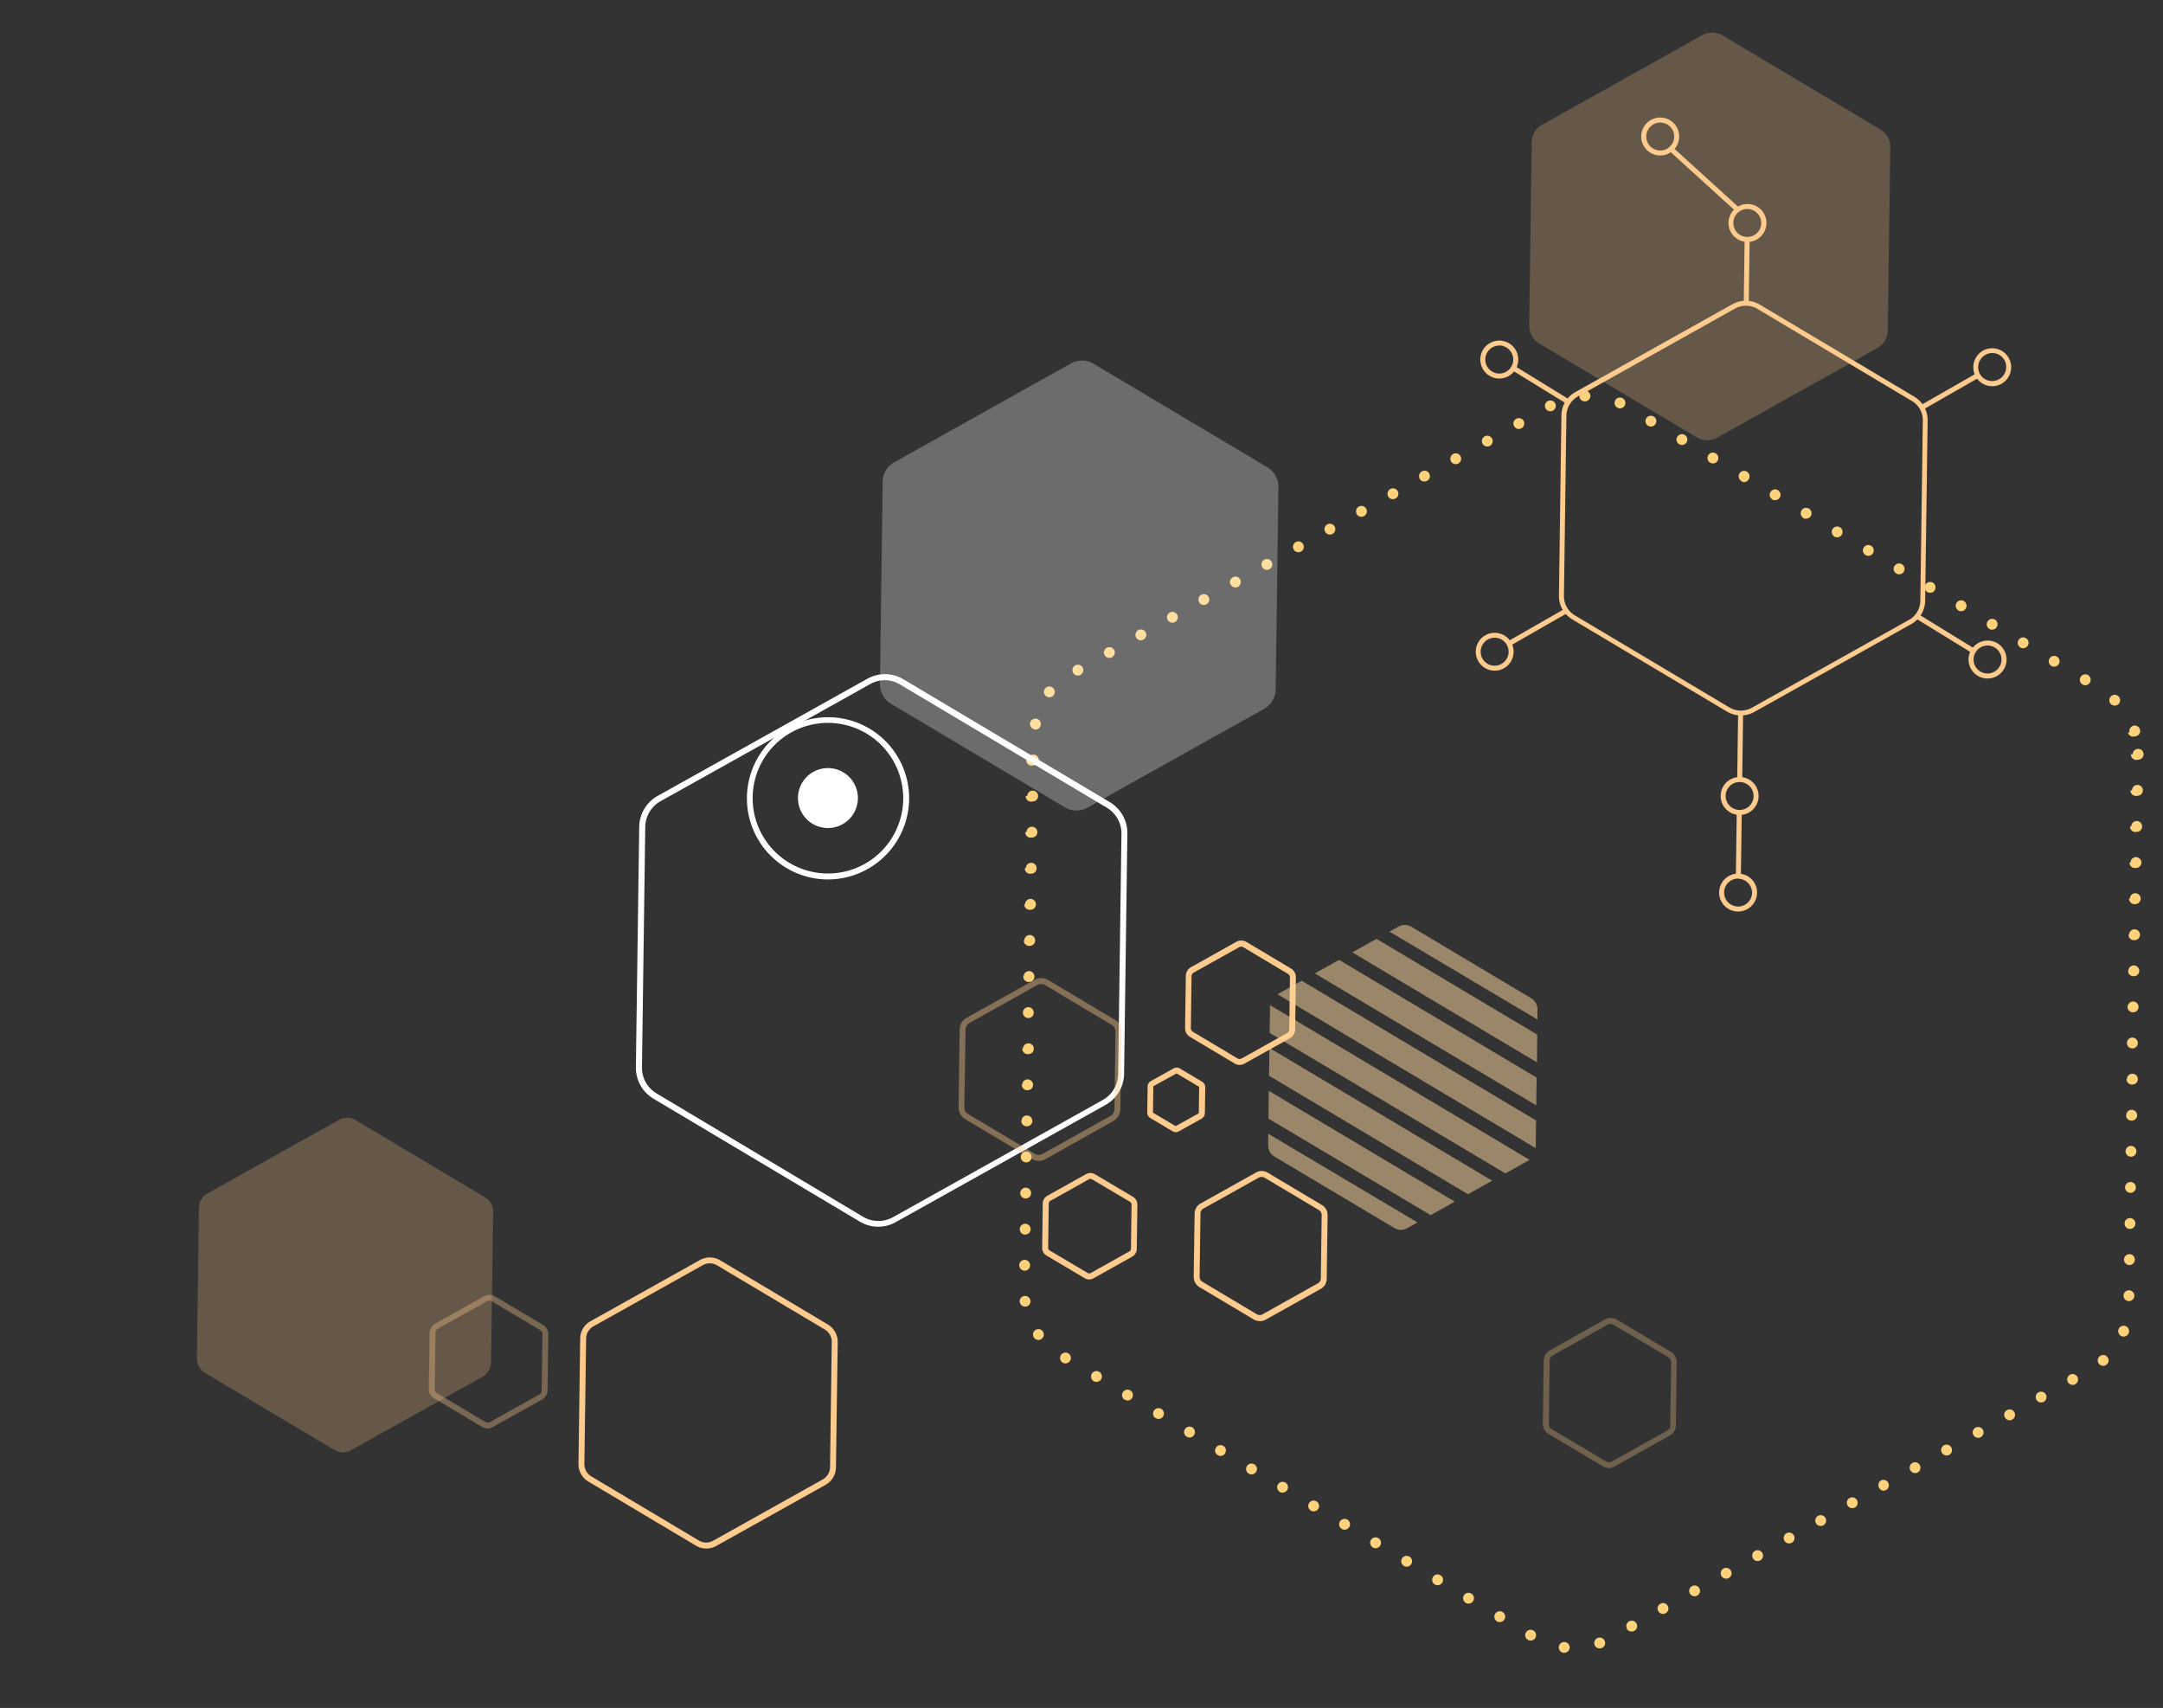 <?xml version="1.0" encoding="UTF-8"?> <svg xmlns="http://www.w3.org/2000/svg" viewBox="0 0 480 379"><rect x="0" y="0" width="480" height="379" fill="#333333" stroke="none"/><defs><style>.cls-1{isolation:isolate;}.cls-2{fill:#fed27a;}.cls-3,.cls-4{fill:#fff;}.cls-4{opacity:0.28;}.cls-5,.cls-6,.cls-7,.cls-8,.cls-9{fill:#fccb8d;}.cls-5{opacity:0.25;}.cls-7{opacity:0.4;}.cls-8{opacity:0.3;}.cls-9{opacity:0.34;}.cls-10{fill:#fdd59b;opacity:0.51;mix-blend-mode:overlay;}</style></defs><g class="cls-1"><g id="Layer_1" data-name="Layer 1"><path class="cls-2" d="M347,366.76a1.2,1.2,0,0,1-1.07-1.33h0a1.22,1.22,0,0,1,1.34-1.06h0a1.21,1.21,0,0,1,1.05,1.34h0a1.19,1.19,0,0,1-1.2,1.05H347Zm6.87-1.75a1.21,1.21,0,0,1,.7-1.55h0a1.22,1.22,0,0,1,1.56.69h0a1.22,1.22,0,0,1-.7,1.56h0a1.42,1.42,0,0,1-.45.08h0A1.22,1.22,0,0,1,353.86,365Zm-14.81-1.14a1.18,1.18,0,0,1-.42-1.64h0a1.18,1.18,0,0,1,1.64-.41h0a1.19,1.19,0,0,1,.43,1.64h0a1.25,1.25,0,0,1-1.06.59h0A1.27,1.27,0,0,1,339.05,363.87Zm22-2.45a1.19,1.19,0,0,1,.46-1.64h0a1.21,1.21,0,0,1,1.63.47h0a1.19,1.19,0,0,1-.46,1.63h0a1.19,1.19,0,0,1-.6.15h0A1.19,1.19,0,0,1,361,361.42Zm-28.86-1.64a1.2,1.2,0,0,1-.41-1.65h0a1.19,1.19,0,0,1,1.64-.42h0a1.2,1.2,0,0,1,.43,1.64h0a1.2,1.2,0,0,1-1.06.59h0A1.17,1.17,0,0,1,332.16,359.78ZM368,357.51a1.18,1.18,0,0,1,.46-1.63h0a1.18,1.18,0,0,1,1.63.46h0a1.18,1.18,0,0,1-.46,1.63h0a1.11,1.11,0,0,1-.6.16h0A1.2,1.2,0,0,1,368,357.51Zm-42.73-1.84a1.2,1.2,0,0,1-.41-1.64h0a1.17,1.17,0,0,1,1.64-.41h0a1.19,1.19,0,0,1,.42,1.64h0a1.22,1.22,0,0,1-1.05.59h0A1.2,1.2,0,0,1,325.28,355.67ZM375,353.6a1.2,1.2,0,0,1,.47-1.63h0a1.2,1.2,0,0,1,1.63.45h0a1.2,1.2,0,0,1-.46,1.65h0a1.18,1.18,0,0,1-.6.14h0A1.2,1.2,0,0,1,375,353.6Zm-56.59-2a1.21,1.21,0,0,1-.41-1.66h0a1.21,1.21,0,0,1,1.64-.41h0a1.2,1.2,0,0,1,.42,1.65h0a1.19,1.19,0,0,1-1.05.58h0A1.17,1.17,0,0,1,318.4,351.58ZM382,349.7a1.22,1.22,0,0,1,.47-1.64h0a1.19,1.19,0,0,1,1.63.46h0a1.18,1.18,0,0,1-.45,1.63h0a1.24,1.24,0,0,1-.61.16h0A1.22,1.22,0,0,1,382,349.7Zm-70.45-2.23a1.19,1.19,0,0,1-.43-1.64h0a1.2,1.2,0,0,1,1.65-.42h0a1.2,1.2,0,0,1,.42,1.64h0a1.19,1.19,0,0,1-1.06.6h0A1.13,1.13,0,0,1,311.53,347.47ZM389,345.78a1.19,1.19,0,0,1,.45-1.63h0a1.19,1.19,0,0,1,1.63.46h0a1.2,1.2,0,0,1-.45,1.64h0a1.34,1.34,0,0,1-.61.15h0A1.19,1.19,0,0,1,389,345.78Zm-84.34-2.4a1.21,1.21,0,0,1-.43-1.66h0a1.22,1.22,0,0,1,1.65-.41h0a1.21,1.21,0,0,1,.42,1.65h0a1.19,1.19,0,0,1-1.06.58h0A1.1,1.1,0,0,1,304.65,343.38Zm91.33-1.5a1.21,1.21,0,0,1,.45-1.65h0a1.2,1.2,0,0,1,1.63.47h0a1.19,1.19,0,0,1-.45,1.63h0a1.14,1.14,0,0,1-.61.16h0A1.15,1.15,0,0,1,396,341.88Zm-98.22-2.61a1.19,1.19,0,0,1-.42-1.64h0a1.21,1.21,0,0,1,1.65-.42h0a1.21,1.21,0,0,1,.42,1.65h0a1.26,1.26,0,0,1-1.06.58h0A1.15,1.15,0,0,1,297.76,339.27ZM403,338a1.18,1.18,0,0,1,.45-1.63h0a1.21,1.21,0,0,1,1.64.46h0a1.2,1.2,0,0,1-.46,1.63h0a1.11,1.11,0,0,1-.6.16h0A1.18,1.18,0,0,1,403,338Zm-112.1-2.79a1.21,1.21,0,0,1-.41-1.65h0a1.19,1.19,0,0,1,1.64-.41h0a1.21,1.21,0,0,1,.43,1.65h0a1.22,1.22,0,0,1-1.06.58h0A1.12,1.12,0,0,1,290.87,335.17ZM410,334.05a1.18,1.18,0,0,1,.46-1.63h0a1.2,1.2,0,0,1,1.63.46h0a1.2,1.2,0,0,1-.46,1.64h0a1.18,1.18,0,0,1-.6.14h0A1.17,1.17,0,0,1,410,334.05Zm-126-3a1.19,1.19,0,0,1-.41-1.64h0a1.19,1.19,0,0,1,1.64-.42h0a1.2,1.2,0,0,1,.43,1.64h0a1.23,1.23,0,0,1-1.06.59h0A1.12,1.12,0,0,1,284,331.07Zm133-.92a1.2,1.2,0,0,1,.46-1.64h0A1.19,1.19,0,0,1,419,329h0a1.19,1.19,0,0,1-.46,1.64h0a1.19,1.19,0,0,1-.6.15h0A1.19,1.19,0,0,1,417,330.15ZM277.11,327a1.2,1.2,0,0,1-.41-1.64h0a1.18,1.18,0,0,1,1.64-.42h0a1.19,1.19,0,0,1,.42,1.65h0a1.22,1.22,0,0,1-1.05.59h0A1.31,1.31,0,0,1,277.11,327Zm146.83-.74a1.19,1.19,0,0,1,.46-1.63h0a1.19,1.19,0,0,1,1.63.47h0a1.19,1.19,0,0,1-.46,1.63h0a1.19,1.19,0,0,1-.6.15h0A1.18,1.18,0,0,1,423.94,326.23Zm-153.71-3.35a1.21,1.21,0,0,1-.41-1.65h0a1.2,1.2,0,0,1,1.64-.42h0a1.2,1.2,0,0,1,.42,1.64h0a1.18,1.18,0,0,1-1.05.59h0A1.17,1.17,0,0,1,270.23,322.88Zm160.69-.55a1.23,1.23,0,0,1,.47-1.65h0a1.21,1.21,0,0,1,1.63.47h0a1.2,1.2,0,0,1-.45,1.64h0a1.35,1.35,0,0,1-.61.16h0A1.25,1.25,0,0,1,430.92,322.33Zm-167.56-3.56a1.17,1.17,0,0,1-.42-1.64h0a1.2,1.2,0,0,1,1.64-.43h0a1.22,1.22,0,0,1,.42,1.66h0A1.22,1.22,0,0,1,264,319h0A1.23,1.23,0,0,1,263.36,318.77Zm174.57-.36a1.19,1.19,0,0,1,.45-1.63h0a1.22,1.22,0,0,1,1.65.47h0a1.21,1.21,0,0,1-.47,1.63h0a1.22,1.22,0,0,1-.61.15h0A1.19,1.19,0,0,1,437.93,318.41Zm-181.45-3.73a1.2,1.2,0,0,1-.43-1.65h0a1.2,1.2,0,0,1,1.65-.42h0a1.2,1.2,0,0,1,.42,1.64h0a1.18,1.18,0,0,1-1.06.59h0A1.1,1.1,0,0,1,256.48,314.68Zm188.44-.17a1.18,1.18,0,0,1,.45-1.63h0a1.19,1.19,0,0,1,1.64.46h0a1.2,1.2,0,0,1-.46,1.63h0a1.35,1.35,0,0,1-.61.16h0A1.2,1.2,0,0,1,444.92,314.51Zm-195.34-3.94a1.19,1.19,0,0,1-.41-1.64h0a1.21,1.21,0,0,1,1.65-.43h0a1.23,1.23,0,0,1,.42,1.66h0a1.22,1.22,0,0,1-1.06.59h0A1.26,1.26,0,0,1,249.58,310.57Zm202.33,0a1.18,1.18,0,0,1,.45-1.63h0a1.2,1.2,0,0,1,1.64.45h0a1.2,1.2,0,0,1-.46,1.64h0a1.09,1.09,0,0,1-.6.15h0A1.17,1.17,0,0,1,451.91,310.6ZM242.7,306.48a1.23,1.23,0,0,1-.41-1.66h0a1.2,1.2,0,0,1,1.65-.41h0a1.2,1.2,0,0,1,.42,1.64h0a1.2,1.2,0,0,1-1.06.59h0A1.2,1.2,0,0,1,242.7,306.48Zm216.19.21a1.21,1.21,0,0,1,.47-1.64h0a1.2,1.2,0,0,1,1.63.47h0a1.19,1.19,0,0,1-.46,1.63h0a1.2,1.2,0,0,1-.6.16h0A1.21,1.21,0,0,1,458.89,306.69Zm-223.07-4.32a1.21,1.21,0,0,1-.41-1.64h0a1.21,1.21,0,0,1,1.64-.43h0a1.21,1.21,0,0,1,.43,1.65h0a1.23,1.23,0,0,1-1.06.59h0A1.33,1.33,0,0,1,235.82,302.37Zm230,.31a1.19,1.19,0,0,1,.11-1.69h0a1.19,1.19,0,0,1,1.7.1h0a1.2,1.2,0,0,1-.11,1.69h0a1.2,1.2,0,0,1-.81.3h0A1.18,1.18,0,0,1,465.83,302.68Zm-236.35-5.85a1.19,1.19,0,0,1,.27-1.67h0a1.2,1.2,0,0,1,1.67.27h0a1.2,1.2,0,0,1-.27,1.67h0a1.16,1.16,0,0,1-.72.24h0A1.16,1.16,0,0,1,229.48,296.83Zm241.36-.33a1.21,1.21,0,0,1-.69-1.55h0a1.22,1.22,0,0,1,1.57-.69h0a1.22,1.22,0,0,1,.68,1.56h0a1.21,1.21,0,0,1-1.14.77h0A1.06,1.06,0,0,1,470.84,296.5Zm-244.53-7.56a1.19,1.19,0,0,1,1-1.36h0a1.21,1.21,0,0,1,1.37,1h0a1.2,1.2,0,0,1-1,1.36h-.19A1.18,1.18,0,0,1,226.31,288.94Zm244.94-1.44a1.18,1.18,0,0,1,1.22-1.18h0a1.2,1.2,0,0,1,1.18,1.21h0a1.21,1.21,0,0,1-1.22,1.19h0A1.2,1.2,0,0,1,471.25,287.5Zm-245.06-6.75a1.22,1.22,0,0,1,1.23-1.19h0a1.21,1.21,0,0,1,1.18,1.23h0a1.2,1.2,0,0,1-1.22,1.18h0A1.22,1.22,0,0,1,226.19,280.75Zm245.17-1.26a1.2,1.2,0,0,1,1.22-1.19h0a1.2,1.2,0,0,1,1.18,1.22h0a1.21,1.21,0,0,1-1.22,1.19h0A1.2,1.2,0,0,1,471.36,279.49ZM226.3,272.74a1.21,1.21,0,0,1,1.23-1.18h0a1.2,1.2,0,0,1,1.18,1.22h0a1.2,1.2,0,0,1-1.22,1.18h0A1.21,1.21,0,0,1,226.3,272.74Zm245.17-1.26a1.2,1.2,0,0,1,1.22-1.19h0a1.2,1.2,0,0,1,1.18,1.22h0a1.19,1.19,0,0,1-1.22,1.19h0A1.2,1.2,0,0,1,471.47,271.48Zm-245.06-6.74a1.21,1.21,0,0,1,1.23-1.19h0a1.2,1.2,0,0,1,1.18,1.22h0a1.2,1.2,0,0,1-1.22,1.17h0A1.2,1.2,0,0,1,226.41,264.74Zm245.17-1.27a1.21,1.21,0,0,1,1.22-1.19h0a1.21,1.21,0,0,1,1.18,1.23h0a1.19,1.19,0,0,1-1.22,1.18h0A1.2,1.2,0,0,1,471.58,263.47Zm-245.06-6.74a1.21,1.21,0,0,1,1.23-1.19h0a1.2,1.2,0,0,1,1.18,1.22h0a1.2,1.2,0,0,1-1.22,1.18h0A1.21,1.21,0,0,1,226.52,256.73Zm245.17-1.27a1.2,1.2,0,0,1,1.22-1.18h0a1.19,1.19,0,0,1,1.18,1.22h0a1.18,1.18,0,0,1-1.22,1.17h0A1.19,1.19,0,0,1,471.69,255.46Zm-245-6.74a1.19,1.19,0,0,1,1.22-1.19h0a1.2,1.2,0,0,1,1.18,1.22h0a1.2,1.2,0,0,1-1.22,1.18h0A1.2,1.2,0,0,1,226.64,248.72Zm245.16-1.28a1.2,1.2,0,0,1,1.22-1.17h0a1.22,1.22,0,0,1,1.19,1.21h0a1.21,1.21,0,0,1-1.23,1.19h0A1.2,1.2,0,0,1,471.8,247.44Zm-245-6.74a1.19,1.19,0,0,1,1.22-1.18h0a1.2,1.2,0,0,1,1.18,1.21h0a1.19,1.19,0,0,1-1.22,1.19h0A1.2,1.2,0,0,1,226.75,240.7Zm245.16-1.25a1.19,1.19,0,0,1,1.22-1.19h0a1.21,1.21,0,0,1,1.19,1.22h0a1.21,1.21,0,0,1-1.23,1.18h0A1.2,1.2,0,0,1,471.91,239.45Zm-245-6.76a1.18,1.18,0,0,1,1.22-1.17h0a1.18,1.18,0,0,1,1.18,1.2h0a1.19,1.19,0,0,1-1.22,1.19h0A1.2,1.2,0,0,1,226.86,232.69ZM472,231.43a1.21,1.21,0,0,1,1.22-1.19h0a1.22,1.22,0,0,1,1.19,1.22h0a1.21,1.21,0,0,1-1.23,1.19h0A1.2,1.2,0,0,1,472,231.43Zm-245-6.75a1.21,1.21,0,0,1,1.22-1.19h0a1.21,1.21,0,0,1,1.18,1.23h0a1.18,1.18,0,0,1-1.22,1.18h0A1.19,1.19,0,0,1,227,224.68Zm245.16-1.26a1.2,1.2,0,0,1,1.22-1.18h0a1.21,1.21,0,0,1,1.19,1.21h0a1.21,1.21,0,0,1-1.23,1.19h0A1.2,1.2,0,0,1,472.13,223.42Zm-245-6.74a1.2,1.2,0,0,1,1.22-1.19h0a1.2,1.2,0,0,1,1.18,1.22h0a1.2,1.2,0,0,1-1.22,1.19h0A1.2,1.2,0,0,1,227.08,216.68Zm245.16-1.27a1.21,1.21,0,0,1,1.22-1.19h0a1.22,1.22,0,0,1,1.19,1.22h0a1.21,1.21,0,0,1-1.22,1.19h0A1.21,1.21,0,0,1,472.24,215.41Zm-245-6.74a1.2,1.2,0,0,1,1.22-1.19h0a1.2,1.2,0,0,1,1.18,1.22h0a1.2,1.2,0,0,1-1.22,1.19h0A1.2,1.2,0,0,1,227.19,208.67Zm245.16-1.27a1.2,1.2,0,0,1,1.22-1.18h0a1.21,1.21,0,0,1,1.19,1.22h0a1.2,1.2,0,0,1-1.22,1.18h0A1.19,1.19,0,0,1,472.35,207.4Zm-245-6.74a1.21,1.21,0,0,1,1.22-1.19h0a1.2,1.2,0,0,1,1.18,1.22h0a1.2,1.2,0,0,1-1.22,1.19h0A1.2,1.2,0,0,1,227.3,200.66Zm245.16-1.26a1.21,1.21,0,0,1,1.22-1.19h0a1.21,1.21,0,0,1,1.19,1.22h0a1.22,1.22,0,0,1-1.22,1.19h0A1.21,1.21,0,0,1,472.46,199.4Zm-245-6.75a1.21,1.21,0,0,1,1.22-1.19h0a1.22,1.22,0,0,1,1.19,1.22h0a1.21,1.21,0,0,1-1.23,1.19h0A1.2,1.2,0,0,1,227.41,192.65Zm245.16-1.26a1.21,1.21,0,0,1,1.22-1.19h0a1.21,1.21,0,0,1,1.19,1.22h0a1.21,1.21,0,0,1-1.22,1.19h0A1.21,1.21,0,0,1,472.57,191.39Zm-245-6.75a1.21,1.21,0,0,1,1.22-1.19h0a1.21,1.21,0,0,1,1.19,1.23h0a1.21,1.21,0,0,1-1.23,1.18h0A1.2,1.2,0,0,1,227.52,184.64Zm245.16-1.26a1.21,1.21,0,0,1,1.22-1.19h0a1.21,1.21,0,0,1,1.19,1.22h0a1.2,1.2,0,0,1-1.22,1.18h0A1.2,1.2,0,0,1,472.68,183.38Zm-245-6.76a1.2,1.2,0,0,1,1.22-1.17h0a1.21,1.21,0,0,1,1.19,1.2h0a1.2,1.2,0,0,1-1.23,1.19h0A1.19,1.19,0,0,1,227.63,176.62Zm245.16-1.25a1.21,1.21,0,0,1,1.22-1.19h0a1.21,1.21,0,0,1,1.19,1.22h0a1.2,1.2,0,0,1-1.22,1.18h0A1.2,1.2,0,0,1,472.79,175.37Zm-245-6.76a1.2,1.2,0,0,1,1.22-1.17h0a1.2,1.2,0,0,1,1.19,1.21h0a1.2,1.2,0,0,1-1.22,1.18h0A1.19,1.19,0,0,1,227.74,168.61Zm245.16-1.25a1.2,1.2,0,0,1,1.22-1.18h0a1.19,1.19,0,0,1,1.19,1.22h0a1.2,1.2,0,0,1-1.22,1.17h0A1.19,1.19,0,0,1,472.9,167.36Zm-243.77-5.53a1.22,1.22,0,0,1-.92-1.44h0a1.21,1.21,0,0,1,1.44-.9h0a1.19,1.19,0,0,1,.92,1.42h0a1.24,1.24,0,0,1-1.2,1h0Zm243.08.73a1.2,1.2,0,0,1,.8-1.51h0a1.2,1.2,0,0,1,1.49.79h0a1.21,1.21,0,0,1-.79,1.51h0a1.13,1.13,0,0,1-.36.06h0A1.21,1.21,0,0,1,472.21,162.56ZM232.1,154.45a1.21,1.21,0,0,1-.16-1.69h0a1.22,1.22,0,0,1,1.7-.16h0a1.2,1.2,0,0,1,.15,1.69h0a1.2,1.2,0,0,1-.94.44h0A1.29,1.29,0,0,1,232.1,154.45Zm236.34,1.78a1.19,1.19,0,0,1,0-1.7h0a1.2,1.2,0,0,1,1.7,0h0a1.2,1.2,0,0,1,0,1.69h0a1.19,1.19,0,0,1-.86.35h0A1.16,1.16,0,0,1,468.44,156.23Zm-230.3-6.94a1.21,1.21,0,0,1,.46-1.63h0a1.2,1.2,0,0,1,1.65.46h0a1.21,1.21,0,0,1-.47,1.63h0a1.22,1.22,0,0,1-.61.15h0A1.21,1.21,0,0,1,238.14,149.29Zm224,2.58a1.19,1.19,0,0,1-.43-1.64h0a1.21,1.21,0,0,1,1.66-.42h0a1.2,1.2,0,0,1,.41,1.65h0a1.21,1.21,0,0,1-1,.59h0A1.31,1.31,0,0,1,462.12,151.87Zm-217-6.49a1.19,1.19,0,0,1,.45-1.63h0a1.22,1.22,0,0,1,1.65.45h0a1.23,1.23,0,0,1-.47,1.65h0a1.17,1.17,0,0,1-.61.14h0A1.16,1.16,0,0,1,245.14,145.38Zm210.09,2.4a1.21,1.21,0,0,1-.41-1.65h0a1.19,1.19,0,0,1,1.65-.42h0a1.19,1.19,0,0,1,.41,1.64h0a1.18,1.18,0,0,1-1.05.59h0A1.2,1.2,0,0,1,455.23,147.78Zm-203.1-6.3a1.22,1.22,0,0,1,.45-1.65h0a1.21,1.21,0,0,1,1.64.47h0a1.19,1.19,0,0,1-.46,1.63h0a1.21,1.21,0,0,1-.61.16h0A1.19,1.19,0,0,1,252.13,141.48Zm196.22,2.19a1.19,1.19,0,0,1-.41-1.64h0a1.17,1.17,0,0,1,1.64-.41h0a1.19,1.19,0,0,1,.42,1.64h0a1.23,1.23,0,0,1-1.05.59h0A1.34,1.34,0,0,1,448.35,143.67Zm-189.23-6.11a1.19,1.19,0,0,1,.47-1.63h0a1.19,1.19,0,0,1,1.63.47h0a1.2,1.2,0,0,1-.47,1.63h0a1.29,1.29,0,0,1-.59.15h0A1.21,1.21,0,0,1,259.12,137.56Zm182.35,2a1.21,1.21,0,0,1-.41-1.66h0a1.21,1.21,0,0,1,1.64-.41h0a1.2,1.2,0,0,1,.41,1.64h0a1.16,1.16,0,0,1-1,.59h0A1.2,1.2,0,0,1,441.47,139.58Zm-175.36-5.93a1.21,1.21,0,0,1,.46-1.64h0a1.22,1.22,0,0,1,1.64.47h0a1.19,1.19,0,0,1-.47,1.63h0a1.09,1.09,0,0,1-.6.15h0A1.19,1.19,0,0,1,266.11,133.65Zm168.48,1.82a1.19,1.19,0,0,1-.42-1.64h0a1.21,1.21,0,0,1,1.65-.43h0a1.22,1.22,0,0,1,.41,1.66h0a1.2,1.2,0,0,1-1,.59h0A1.23,1.23,0,0,1,434.59,135.47ZM273.1,129.74a1.2,1.2,0,0,1,.46-1.63h0a1.2,1.2,0,0,1,1.64.46h0a1.21,1.21,0,0,1-.47,1.64h0a1.19,1.19,0,0,1-.6.15h0A1.2,1.2,0,0,1,273.1,129.74Zm154.61,1.64a1.22,1.22,0,0,1-.43-1.65h0a1.22,1.22,0,0,1,1.66-.42h0a1.2,1.2,0,0,1,.41,1.64h0a1.16,1.16,0,0,1-1,.59h0A1.17,1.17,0,0,1,427.71,131.38Zm-147.62-5.55a1.2,1.2,0,0,1,.46-1.63h0a1.21,1.21,0,0,1,1.64.47h0a1.2,1.2,0,0,1-.46,1.63h0a1.34,1.34,0,0,1-.61.15h0A1.2,1.2,0,0,1,280.09,125.83Zm140.74,1.44a1.19,1.19,0,0,1-.43-1.64h0a1.22,1.22,0,0,1,1.66-.43h0a1.21,1.21,0,0,1,.41,1.66h0a1.19,1.19,0,0,1-1,.58h0A1.29,1.29,0,0,1,420.83,127.27Zm-133.74-5.34a1.2,1.2,0,0,1,.45-1.64h0a1.21,1.21,0,0,1,1.64.46h0a1.19,1.19,0,0,1-.46,1.63h0a1.09,1.09,0,0,1-.61.16h0A1.16,1.16,0,0,1,287.09,121.93ZM414,123.17a1.19,1.19,0,0,1-.42-1.65h0a1.2,1.2,0,0,1,1.65-.41h0a1.21,1.21,0,0,1,.41,1.65h0a1.17,1.17,0,0,1-1,.58h0A1.09,1.09,0,0,1,414,123.17ZM294.08,118a1.2,1.2,0,0,1,.45-1.63h0a1.22,1.22,0,0,1,1.65.47h0a1.21,1.21,0,0,1-.47,1.63h0a1.22,1.22,0,0,1-.61.15h0A1.19,1.19,0,0,1,294.08,118Zm113,1.06a1.19,1.19,0,0,1-.42-1.64h0a1.2,1.2,0,0,1,1.65-.42h0a1.2,1.2,0,0,1,.41,1.64h0a1.2,1.2,0,0,1-1,.59h0A1.29,1.29,0,0,1,407.07,119.07Zm-106-5a1.19,1.19,0,0,1,.47-1.64h0a1.2,1.2,0,0,1,1.63.46h0a1.21,1.21,0,0,1-.47,1.64h0a1.31,1.31,0,0,1-.6.16h0A1.22,1.22,0,0,1,301.07,114.11Zm99.11.87a1.23,1.23,0,0,1-.42-1.66h0a1.22,1.22,0,0,1,1.66-.41h0a1.21,1.21,0,0,1,.41,1.65h0a1.19,1.19,0,0,1-1.05.58h0A1.2,1.2,0,0,1,400.18,115Zm-92.12-4.78a1.2,1.2,0,0,1,.47-1.64h0a1.2,1.2,0,0,1,1.63.46h0a1.21,1.21,0,0,1-.47,1.64h0a1.15,1.15,0,0,1-.59.15h0A1.2,1.2,0,0,1,308.06,110.2Zm85.24.67a1.2,1.2,0,0,1-.42-1.64h0a1.21,1.21,0,0,1,1.65-.42h0a1.2,1.2,0,0,1,.42,1.64h0a1.23,1.23,0,0,1-1.05.59h0A1.12,1.12,0,0,1,393.3,110.87Zm-78.25-4.58a1.2,1.2,0,0,1,.47-1.63h0a1.18,1.18,0,0,1,1.63.46h0a1.19,1.19,0,0,1-.47,1.63h0a1.3,1.3,0,0,1-.6.15h0A1.19,1.19,0,0,1,315.05,106.29Zm71.37.48a1.21,1.21,0,0,1-.42-1.65h0a1.2,1.2,0,0,1,1.65-.41h0a1.21,1.21,0,0,1,.42,1.65h0A1.23,1.23,0,0,1,387,107h0A1.34,1.34,0,0,1,386.42,106.77ZM322,102.38a1.21,1.21,0,0,1,.46-1.63h0a1.21,1.21,0,0,1,1.64.45h0a1.22,1.22,0,0,1-.47,1.65h0a1.15,1.15,0,0,1-.6.14h0A1.17,1.17,0,0,1,322,102.38Zm57.5.29a1.21,1.21,0,0,1-.42-1.65h0a1.2,1.2,0,0,1,1.65-.41h0a1.17,1.17,0,0,1,.41,1.64h0a1.18,1.18,0,0,1-1,.59h0A1.12,1.12,0,0,1,379.54,102.67ZM329,98.47a1.21,1.21,0,0,1,.46-1.64h0a1.21,1.21,0,0,1,1.64.47h0a1.2,1.2,0,0,1-.46,1.63h0a1.2,1.2,0,0,1-.61.15h0A1.19,1.19,0,0,1,329,98.47Zm43.63.1a1.18,1.18,0,0,1-.42-1.64h0a1.2,1.2,0,0,1,1.65-.42h0a1.19,1.19,0,0,1,.41,1.65h0a1.2,1.2,0,0,1-1,.59h0A1.31,1.31,0,0,1,372.66,98.57Zm-36.63-4a1.19,1.19,0,0,1,.46-1.63h0a1.21,1.21,0,0,1,1.64.45h0a1.22,1.22,0,0,1-.47,1.64h0a1.32,1.32,0,0,1-.61.16h0A1.2,1.2,0,0,1,336,94.56Zm29.75-.08a1.22,1.22,0,0,1-.43-1.66h0a1.23,1.23,0,0,1,1.65-.41h0a1.18,1.18,0,0,1,.42,1.64h0a1.18,1.18,0,0,1-1,.59h0A1.17,1.17,0,0,1,365.78,94.48ZM343,90.65a1.2,1.2,0,0,1,.47-1.64h0a1.2,1.2,0,0,1,1.63.47h0a1.21,1.21,0,0,1-.47,1.63h0a1.15,1.15,0,0,1-.59.15h0A1.19,1.19,0,0,1,343,90.65Zm16-.15a1.18,1.18,0,0,1-.58-1.59h0a1.17,1.17,0,0,1,1.58-.58h0a1.18,1.18,0,0,1,.58,1.59h0a1.2,1.2,0,0,1-1.1.7h0A1,1,0,0,1,359,90.5Zm-8.48-2.58a1.21,1.21,0,0,1,1.15-1.26h0a1.24,1.24,0,0,1,1.26,1.16h0a1.23,1.23,0,0,1-1.16,1.25h-.06A1.2,1.2,0,0,1,350.49,87.92Z"></path><path class="cls-3" d="M194.82,272.21a8,8,0,0,1-4-1.12L145,243.79a8,8,0,0,1-3.89-7l.74-53.32a8,8,0,0,1,4.08-6.85l46.54-26a8,8,0,0,1,8,.11L246.29,178a8,8,0,0,1,3.89,7l-.73,53.32a8,8,0,0,1-4.09,6.85l-46.54,26A8,8,0,0,1,194.82,272.21Zm1.67-121.28a6.73,6.73,0,0,0-3.35.85l-46.54,26a6.68,6.68,0,0,0-3.41,5.73l-.73,53.32a6.65,6.65,0,0,0,3.25,5.81L191.52,270a6.68,6.68,0,0,0,6.66.09l46.54-26a6.68,6.68,0,0,0,3.41-5.73l.74-53.32a6.69,6.69,0,0,0-3.25-5.81l-45.82-27.3A6.63,6.63,0,0,0,196.49,150.93Z"></path><path class="cls-4" d="M283.7,108.07,283.09,153a5,5,0,0,1-2.56,4.28l-39.22,21.94a5,5,0,0,1-5-.07l-38.61-23a5,5,0,0,1-2.43-4.35l.61-44.94a5,5,0,0,1,2.56-4.28l39.23-21.94a5,5,0,0,1,5,.07l38.61,23A5,5,0,0,1,283.7,108.07Z"></path><path class="cls-5" d="M339.91,31.56l-.56,40.71a4.49,4.49,0,0,0,2.2,3.94l35,20.84a4.53,4.53,0,0,0,4.52.06l35.53-19.87a4.54,4.54,0,0,0,2.32-3.88l.56-40.71a4.52,4.52,0,0,0-2.21-3.94l-35-20.84a4.53,4.53,0,0,0-4.52-.06L342.22,27.68A4.51,4.51,0,0,0,339.91,31.56Z"></path><path class="cls-5" d="M44.15,268l-.46,33.41a3.7,3.7,0,0,0,1.81,3.24l28.71,17.1a3.68,3.68,0,0,0,3.7.05l29.17-16.3a3.72,3.72,0,0,0,1.89-3.19l.46-33.41a3.69,3.69,0,0,0-1.81-3.23l-28.7-17.11a3.75,3.75,0,0,0-3.71-.05L46.05,264.82A3.71,3.71,0,0,0,44.15,268Z"></path><path class="cls-6" d="M156.69,343.62a4.51,4.51,0,0,1-2.23-.62l-23.91-14.25a4.47,4.47,0,0,1-2.18-3.9l.38-27.83a4.47,4.47,0,0,1,2.29-3.84l24.29-13.58a4.48,4.48,0,0,1,4.48.06l23.9,14.24a4.5,4.5,0,0,1,2.19,3.91l-.39,27.82a4.49,4.49,0,0,1-2.29,3.85l-24.29,13.58A4.34,4.34,0,0,1,156.69,343.62Zm.87-63.28a3.18,3.18,0,0,0-1.59.4l-24.29,13.58a3.16,3.16,0,0,0-1.61,2.72l-.39,27.82a3.17,3.17,0,0,0,1.55,2.76l23.9,14.25a3.18,3.18,0,0,0,3.16,0l24.29-13.58a3.19,3.19,0,0,0,1.62-2.71l.38-27.83A3.15,3.15,0,0,0,183,295l-23.91-14.24A3.14,3.14,0,0,0,157.56,280.34Z"></path><path class="cls-7" d="M230.52,257.6a3.08,3.08,0,0,1-1.5-.42l-14.83-8.84a3,3,0,0,1-1.47-2.64l.24-17.25a3,3,0,0,1,1.54-2.6l15.06-8.41a3,3,0,0,1,3,0l14.82,8.83a3,3,0,0,1,1.48,2.64l-.24,17.25a3.05,3.05,0,0,1-1.55,2.6L232,257.22A3,3,0,0,1,230.52,257.6Zm.54-39.24a1.78,1.78,0,0,0-.86.22L215.14,227a1.72,1.72,0,0,0-.87,1.47L214,245.72a1.69,1.69,0,0,0,.84,1.49l14.82,8.84a1.71,1.71,0,0,0,1.71,0l15.06-8.42a1.73,1.73,0,0,0,.88-1.47l.23-17.25a1.71,1.71,0,0,0-.83-1.49l-14.82-8.84A1.89,1.89,0,0,0,231.06,218.36Z"></path><path class="cls-6" d="M279.53,293.16a2.7,2.7,0,0,1-1.29-.36l-12.08-7.2a2.6,2.6,0,0,1-1.26-2.26l.2-14.06a2.59,2.59,0,0,1,1.32-2.22l12.27-6.86a2.6,2.6,0,0,1,2.59,0l12.07,7.19a2.59,2.59,0,0,1,1.26,2.26l-.19,14.06A2.59,2.59,0,0,1,293.1,286l-12.27,6.86A2.49,2.49,0,0,1,279.53,293.16Zm.44-32a1.22,1.22,0,0,0-.64.16l-12.27,6.86a1.25,1.25,0,0,0-.65,1.09l-.2,14.06a1.3,1.3,0,0,0,.63,1.11l12.07,7.2a1.3,1.3,0,0,0,1.28,0l12.27-6.87a1.29,1.29,0,0,0,.65-1.09l.19-14.06a1.27,1.27,0,0,0-.62-1.11l-12.08-7.19A1.18,1.18,0,0,0,280,261.19Z"></path><path class="cls-8" d="M357,325.76a2.66,2.66,0,0,1-1.28-.36l-12.08-7.2a2.57,2.57,0,0,1-1.26-2.26l.19-14.05a2.59,2.59,0,0,1,1.32-2.22l12.27-6.87a2.6,2.6,0,0,1,2.59,0l12.08,7.2a2.59,2.59,0,0,1,1.26,2.25l-.19,14.06a2.6,2.6,0,0,1-1.33,2.22l-12.27,6.86A2.49,2.49,0,0,1,357,325.76Zm.44-32a1.32,1.32,0,0,0-.64.16l-12.27,6.86a1.29,1.29,0,0,0-.65,1.09L343.71,316a1.25,1.25,0,0,0,.62,1.11l12.08,7.2a1.28,1.28,0,0,0,1.27,0L370,317.43a1.25,1.25,0,0,0,.65-1.1l.2-14.06a1.3,1.3,0,0,0-.62-1.11L358.1,294A1.24,1.24,0,0,0,357.46,293.79Z"></path><path class="cls-6" d="M260.92,251.23a1.42,1.42,0,0,1-.72-.2l-4.91-2.93a1.43,1.43,0,0,1-.7-1.25l.08-5.72a1.43,1.43,0,0,1,.73-1.24l5-2.79a1.45,1.45,0,0,1,1.44,0l4.92,2.93a1.43,1.43,0,0,1,.7,1.25l-.08,5.72a1.44,1.44,0,0,1-.74,1.24l-5,2.79A1.4,1.4,0,0,1,260.92,251.23Zm.18-13a.1.1,0,0,0-.07,0L256,241a.14.14,0,0,0-.06.11l-.08,5.71a.14.14,0,0,0,.06.12l4.91,2.92a.12.12,0,0,0,.13,0l5-2.79a.12.12,0,0,0,.07-.11l.08-5.71a.17.17,0,0,0-.06-.12l-4.92-2.92Z"></path><path class="cls-9" d="M108.21,317a2.4,2.4,0,0,1-1.18-.34l-10.72-6.39a2.35,2.35,0,0,1-1.15-2.06l.17-12.48a2.36,2.36,0,0,1,1.21-2l10.89-6.09a2.39,2.39,0,0,1,2.37,0L120.52,294a2.38,2.38,0,0,1,1.16,2.07l-.17,12.48a2.41,2.41,0,0,1-1.21,2l-10.9,6.09A2.5,2.5,0,0,1,108.21,317Zm.4-28.39a1,1,0,0,0-.53.14l-10.9,6.09a1.06,1.06,0,0,0-.54.9l-.17,12.49a1.06,1.06,0,0,0,.51.92l10.73,6.39a1.06,1.06,0,0,0,1.05,0l10.9-6.09a1.08,1.08,0,0,0,.54-.91l.17-12.48a1.06,1.06,0,0,0-.52-.92l-10.72-6.39A1,1,0,0,0,108.61,288.57Z"></path><path class="cls-6" d="M241.7,283.91a2,2,0,0,1-1-.28l-8.43-5a2,2,0,0,1-1-1.75l.13-9.81a2,2,0,0,1,1-1.72l8.57-4.79a2,2,0,0,1,2,0l8.43,5a2,2,0,0,1,1,1.75l-.13,9.81a2,2,0,0,1-1,1.72l-8.56,4.79A2,2,0,0,1,241.7,283.91ZM242,261.6a.62.62,0,0,0-.35.08l-8.56,4.79a.71.71,0,0,0-.36.6l-.13,9.81a.7.7,0,0,0,.33.6l8.44,5a.66.66,0,0,0,.68,0l8.57-4.79a.66.66,0,0,0,.35-.59l.14-9.81a.69.69,0,0,0-.34-.6l-8.43-5A.67.67,0,0,0,242,261.6Z"></path><path class="cls-6" d="M275.07,236.31A2.21,2.21,0,0,1,274,236l-9.91-5.91a2.24,2.24,0,0,1-1.1-2l.16-11.54a2.25,2.25,0,0,1,1.15-1.93L274.33,209a2.29,2.29,0,0,1,2.24,0l9.91,5.91a2.24,2.24,0,0,1,1.09,2l-.16,11.54a2.26,2.26,0,0,1-1.14,1.93L276.2,236A2.26,2.26,0,0,1,275.07,236.31Zm.36-26.24a.93.93,0,0,0-.46.12l-10.07,5.63a1,1,0,0,0-.48.8l-.16,11.54a.91.91,0,0,0,.46.8l9.91,5.91a.94.94,0,0,0,.93,0l10.07-5.63a.9.9,0,0,0,.47-.79l.16-11.54a.93.93,0,0,0-.45-.81l-9.91-5.91A1,1,0,0,0,275.43,210.07Z"></path><path class="cls-10" d="M339.35,257.43l-5.28,2.95-52.32-31.17.09-6.05v-.11l57.6,34.32Zm1.52-8.8-52-31-5.38,3,57.31,34.15ZM331.14,262l-49.43-29.45-.09,6.16L325.76,265Zm-8.31,4.64-41.26-24.58-.08,6.16,36,21.43Zm18.3-37.06-35.67-21.25-5.38,3,41,24.41Zm-59.69,22,0,2.61a2.79,2.79,0,0,0,1.36,2.44l26.68,15.9a2.8,2.8,0,0,0,2.8,0l2.28-1.27Zm59.74-25.35,0-2.27a2.8,2.8,0,0,0-1.37-2.44l-26.67-15.9a2.83,2.83,0,0,0-2.8,0l-2,1.11ZM341,239.12,297.16,213l-5.38,3,49.14,29.28Z"></path><path class="cls-3" d="M183.48,195.15a18,18,0,1,1,18.27-17.78A18.05,18.05,0,0,1,183.48,195.15Zm.47-34.74a16.71,16.71,0,1,0,16.49,16.94A16.73,16.73,0,0,0,184,160.41Z"></path><path class="cls-3" d="M177.08,177a6.65,6.65,0,1,0,6.74-6.56A6.65,6.65,0,0,0,177.08,177Z"></path><path class="cls-6" d="M386.25,158.76a6.08,6.08,0,0,1-3-.85L348.9,137.44a6.05,6.05,0,0,1-2.95-5.27l.55-40A6,6,0,0,1,349.59,87l34.89-19.51a6.06,6.06,0,0,1,6,.08l34.34,20.46a6.05,6.05,0,0,1,2.95,5.27l-.55,40a6.05,6.05,0,0,1-3.09,5.19L389.28,158A6.15,6.15,0,0,1,386.25,158.76Zm1.25-90.91a4.9,4.9,0,0,0-2.47.62L350.14,88a4.93,4.93,0,0,0-2.53,4.24l-.55,40a4.94,4.94,0,0,0,2.41,4.3L383.81,157a5,5,0,0,0,4.93.06l34.89-19.51a4.93,4.93,0,0,0,2.52-4.23l.55-40A4.93,4.93,0,0,0,424.3,89L390,68.54A4.88,4.88,0,0,0,387.5,67.85Z"></path><rect class="cls-6" x="380.39" y="59.79" width="14.42" height="1.11" transform="translate(321.93 447.08) rotate(-89.21)"></rect><path class="cls-6" d="M387.69,53.69A4.21,4.21,0,1,1,392,49.54,4.22,4.22,0,0,1,387.69,53.69Zm.11-7.31a3.1,3.1,0,1,0,3.05,3.14A3.12,3.12,0,0,0,387.8,46.38Z"></path><path class="cls-6" d="M368.37,34.5a4.21,4.21,0,1,1,4.26-4.15A4.2,4.2,0,0,1,368.37,34.5Zm.1-7.3a3.1,3.1,0,1,0,3.06,3.14A3.1,3.1,0,0,0,368.47,27.2Z"></path><rect class="cls-6" x="378.94" y="165.21" width="14.42" height="1.11" transform="translate(215.09 549.6) rotate(-89.21)"></rect><path class="cls-6" d="M386,180.84a4.21,4.21,0,1,1,4.26-4.15A4.22,4.22,0,0,1,386,180.84Zm.1-7.31a3.1,3.1,0,1,0,3.05,3.14A3.12,3.12,0,0,0,386.05,173.53Z"></path><rect class="cls-6" x="378.65" y="186.64" width="14.42" height="1.11" transform="translate(193.37 570.44) rotate(-89.21)"></rect><path class="cls-6" d="M385.65,202.27a4.21,4.21,0,1,1,4.27-4.15A4.22,4.22,0,0,1,385.65,202.27Zm.1-7.31a3.1,3.1,0,1,0,3.06,3.14A3.1,3.1,0,0,0,385.75,195Z"></path><rect class="cls-6" x="425.43" y="86.33" width="14.42" height="1.11" transform="translate(14.03 226.5) rotate(-29.8)"></rect><path class="cls-6" d="M442,85.7a3.75,3.75,0,0,1-1-.15,4.14,4.14,0,0,1-2.55-2A4.22,4.22,0,0,1,440,77.84h0a4.21,4.21,0,1,1,2,7.86Zm-1.49-6.9h0A3.11,3.11,0,0,0,439.38,83a3.1,3.1,0,0,0,4.23,1.15,3.1,3.1,0,1,0-3.08-5.38Z"></path><rect class="cls-6" x="333.91" y="138.67" width="14.42" height="1.11" transform="translate(-24.08 187.94) rotate(-29.8)"></rect><path class="cls-6" d="M331.63,148.82a4.2,4.2,0,1,1,2.14-.55A4.12,4.12,0,0,1,331.63,148.82Zm.09-7.31a3.2,3.2,0,0,0-1.57.41,3.13,3.13,0,0,0-1.46,1.88,3.1,3.1,0,0,0,4.53,3.51h0a3.12,3.12,0,0,0,1.16-4.23,3.13,3.13,0,0,0-1.88-1.46A3.49,3.49,0,0,0,331.72,141.51Z"></path><rect class="cls-6" x="431.23" y="133.45" width="1.11" height="14.42" transform="translate(85.84 434.85) rotate(-58.42)"></rect><path class="cls-6" d="M441,150.56a4.2,4.2,0,0,1-3.52-6.41,4.22,4.22,0,0,1,5.79-1.39h0a4.21,4.21,0,0,1-2.27,7.8Zm.11-7.31a3.1,3.1,0,1,0,1.58.46h0A3.17,3.17,0,0,0,441.09,143.25Z"></path><rect class="cls-6" x="341.41" y="78.24" width="1.11" height="14.42" transform="translate(90.09 332.02) rotate(-58.42)"></rect><path class="cls-6" d="M332.65,84a4.1,4.1,0,0,1-2.14-.63,4.21,4.21,0,0,1-1.38-5.79,4.21,4.21,0,0,1,5.79-1.38,4.21,4.21,0,0,1-1.23,7.68A4.68,4.68,0,0,1,332.65,84Zm.11-7.32a3.44,3.44,0,0,0-.77.09,3.1,3.1,0,0,0-.9,5.66,3.1,3.1,0,0,0,3.25-5.28A3.12,3.12,0,0,0,332.76,76.65Z"></path><rect class="cls-6" x="377.48" y="29.38" width="1.11" height="20.5" transform="translate(94.46 292.75) rotate(-47.74)"></rect></g></g></svg> 